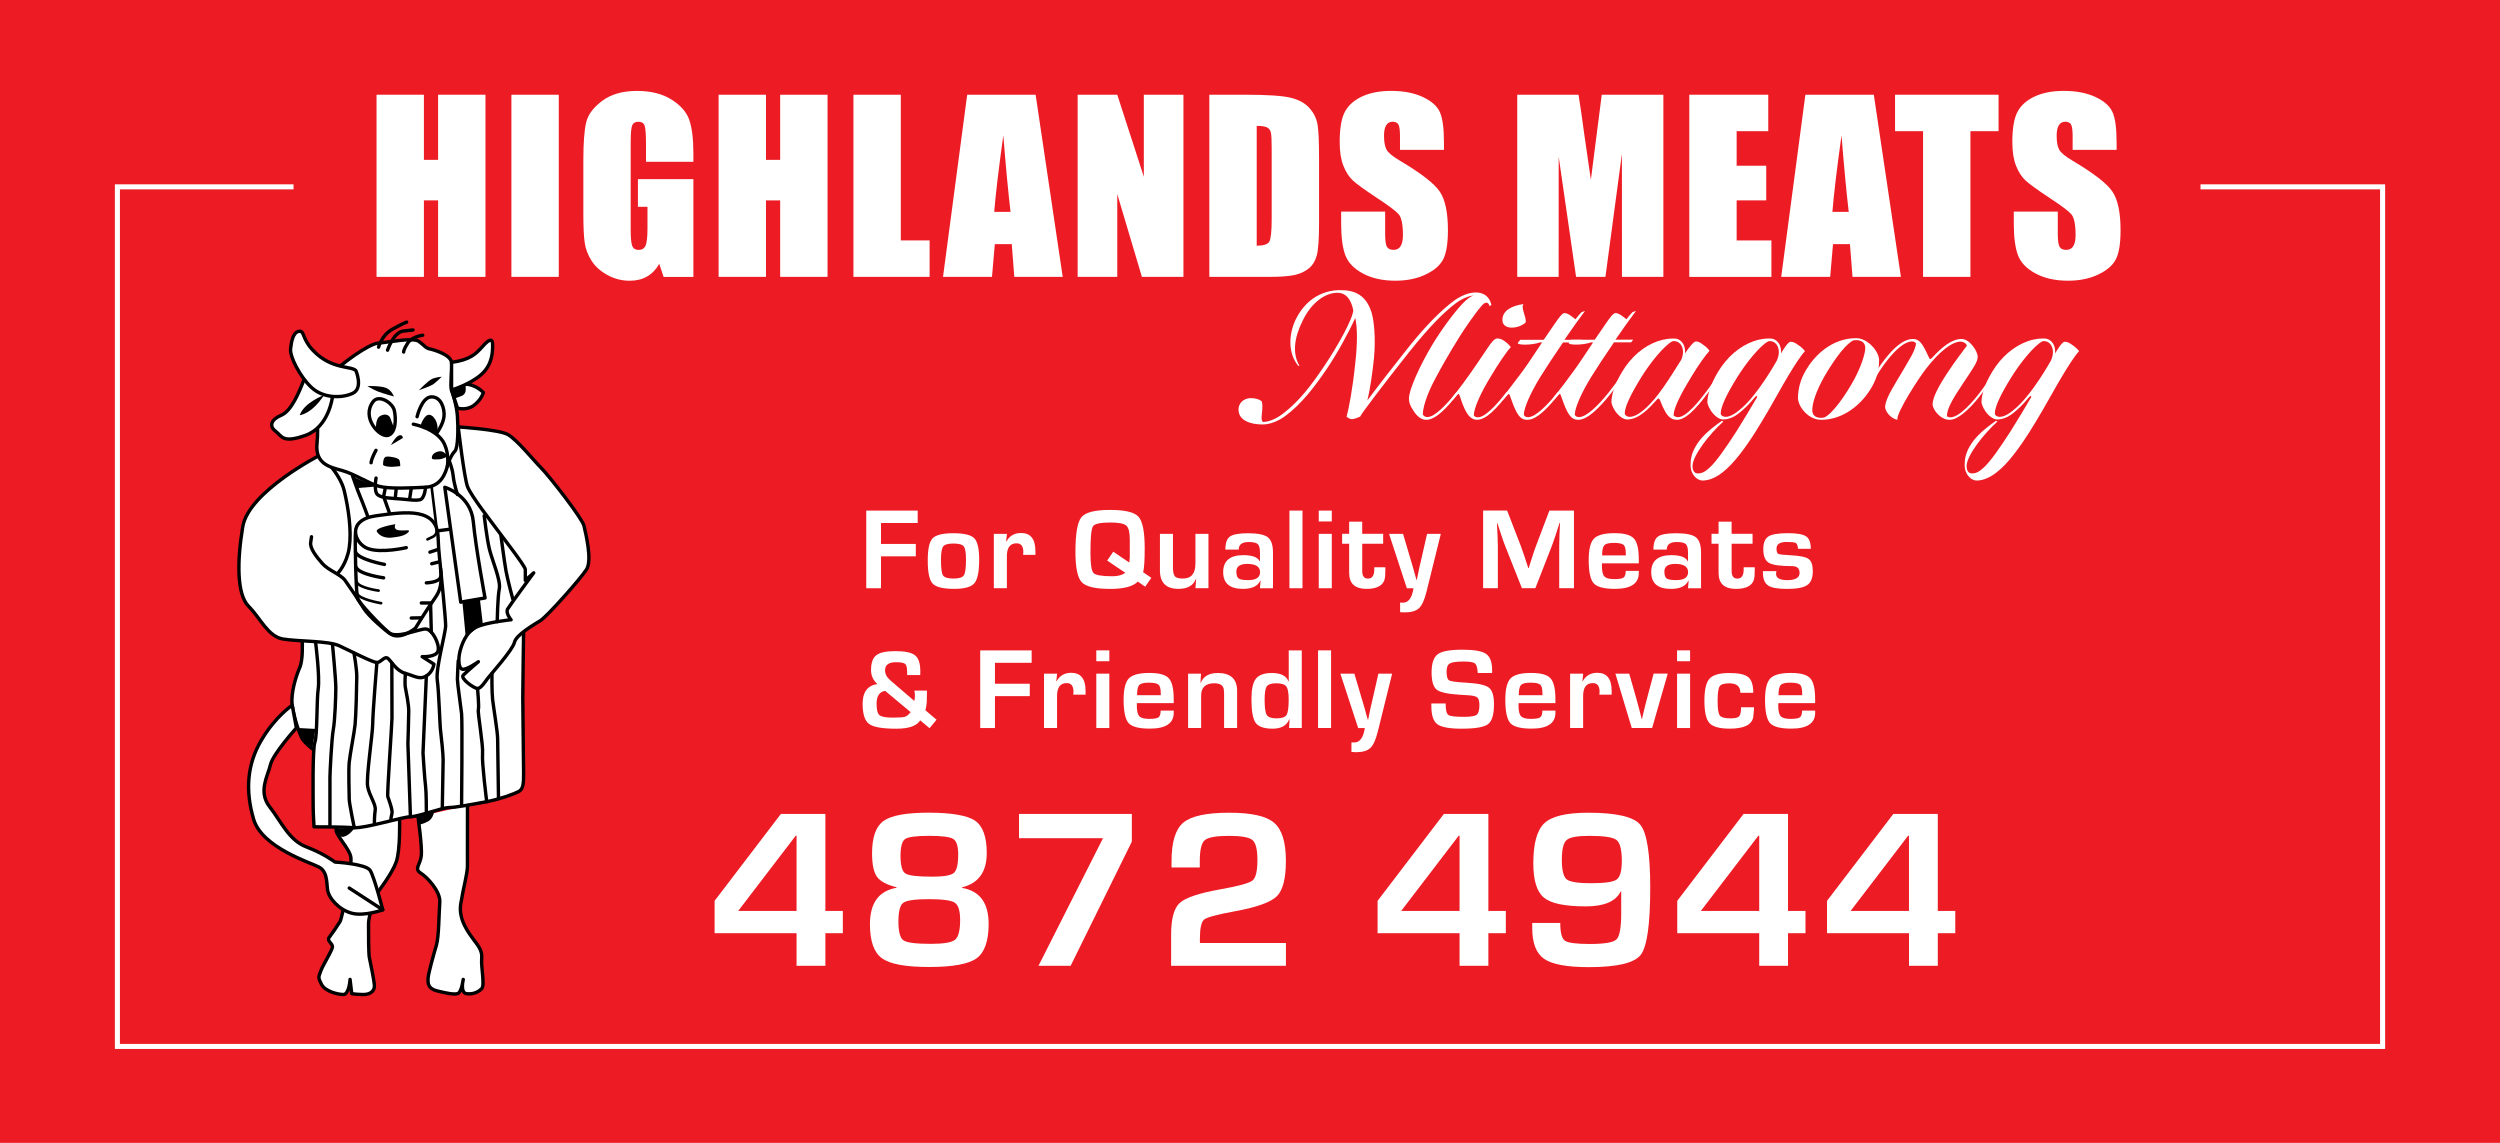 <?xml version="1.0" encoding="UTF-8"?>
<svg xmlns="http://www.w3.org/2000/svg" id="Layer_1" data-name="Layer 1" viewBox="0 0 992.13 453.54">
  <defs>
    <style>
      .cls-1 {
        stroke-width: 1.06px;
      }

      .cls-1, .cls-2, .cls-3 {
        stroke: #000;
        stroke-linecap: round;
        stroke-linejoin: round;
      }

      .cls-1, .cls-4, .cls-3 {
        fill: none;
      }

      .cls-2, .cls-3 {
        stroke-width: 1.35px;
      }

      .cls-2, .cls-5 {
        fill: #fff;
      }

      .cls-4 {
        stroke: #fff;
        stroke-miterlimit: 10;
        stroke-width: 2px;
      }

      .cls-6, .cls-5, .cls-7 {
        stroke-width: 0px;
      }

      .cls-7 {
        fill: #ed1c24;
      }
    </style>
  </defs>
  <rect class="cls-7" width="992.13" height="453.54"></rect>
  <g>
    <path class="cls-3" d="M201.81,259.26s1,15.97.67,18.96,1,10.31,1,14.31-.67,22.29-.67,22.29"></path>
    <path class="cls-5" d="M208.47,225.99l-26.62-56.56-54.9,9.32-13.22,45.96,7.66,20.25-.53-.07-.89,10.05s.33,6.99-1,9.98c-1.33,2.99-3.66,9.98-2.99,14.97.67,4.99,2.99,11.65,3.99,13.31,1,1.66,3.99,3.99,3.99,3.99l.57.49c-.46,6.67-.24,20.9-.24,22.8,0,2.33.33,7.65.33,7.65,0,0,11.65,0,15.97.33,4.33.33,19.3-4.33,22.29-4.33s12.64-3.66,15.3-3.66,9.65-1.33,14.97-2.33c5.32-1,10.65-2.99,12.64-3.99s2-3.66,2-7.32-.33-25.95-.33-29.94.33-25.95.33-25.95l.67-24.95Z"></path>
    <path class="cls-2" d="M123.62,213.01l-.33,2.33c-.33,2.33,2.33,5.66,4.66,8.32s7.32,4.33,8.98,6.65,5.32,7.65,7.32,10.98,8.9,9.11,10.31,9.98c3.38,2.09,11.65-1.66,14.31-1.66s5.66,5.99,4.99,8.65-6.32,2.33-6.32,2.33l4.66,2.99s-.33,2.99-2.99,4.66c-2.66,1.66-4.66,0-8.32-1s-5.66-4.99-6.99-5.99-2.66,1.66-4.33,1.66-10.65-4.66-14.97-6.65-16.3-1.66-22.29-2.66c-5.99-1-8.98-8.32-13.64-12.98s-4.66-17.63-2.33-31.61c2.33-13.97,30.83-28.5,30.83-28.5,0,0,7.76,7.2,9.43,14.19s2.99,15.97,2,22.62-4.66,10.31-4.66,10.31"></path>
    <path class="cls-2" d="M202.81,245.95s-2.5.25-5.49.75-6.49,1.25-8.48,2.25c-3.99,2-5.66,6.99-6.32,9.65s-.67,6.65,1,6.99,6.32-2.99,6.32-2.99c0,0-4.66,3.99-5.99,5.32s4.33,5.32,5.66,5.32,2.99-2.66,3.99-3.99,9.98-11.31,10.65-14.31,7.65-6.99,10.31-8.65,15.97-16.64,18.3-20.3c2.33-3.66-.33-14.31-1-17.3s-13.97-19.96-16.97-22.96c-2.99-2.99-9.65-11.31-13.31-13.31-3.66-2-19.63-2.99-19.63-2.99,0,0,2.33,19.96,3.66,23.62s9.98,14.64,11.65,16.97,11.31,14.64,11.31,15.97v4.33l3.33-2.99s-9.32,12.64-10.31,14.31c-1,1.66,1.33,4.33,1.33,4.33Z"></path>
    <path class="cls-3" d="M119.96,254.93s.33,6.99-1,9.98c-1.33,2.99-3.66,9.98-2.99,14.97.67,4.99,2.99,11.65,3.99,13.31s3.99,3.99,3.99,3.99"></path>
    <path class="cls-2" d="M165.88,324.14s1.66,11.65,1.33,15.3-2.99,5.32-.33,6.99,7.99,7.32,7.65,11.65-.33,13.64-1.33,16.97-3.33,11.65-3.33,13.31-.33,3.99,3.99,4.99c4.33,1,5.99,1.33,7.65,1s2.33-5.66,2.33-5.66c0,0-1.33,5.32,1.33,5.66s4.66-.67,5.99-2-.33-8.65,0-11.98-1.66-5.32-3.33-7.65c-1.66-2.33-5.99-7.65-4.99-13.97,1-6.32,2.66-11.98,2.66-14.97s.02-24.12.02-24.12"></path>
    <path class="cls-2" d="M158.57,325.39s.33,12.05-1.34,16.71c-1.66,4.66-7.32,11.98-7.32,11.98,0,0-3.66,8.32-3.66,12.64s0,11.65.33,13.31,2,9.32,2,11.31-1.66,3.33-4.33,3.33-4.66-.33-4.66-.33l-.67-5.66s-.33,5.99-2.66,5.99-7.32-1.33-8.65-3.99-1.33-2.66-.33-5.32,4.66-8.32,4.66-9.65-2.33-2.33-1.33-3.66,3.33-4.66,4.33-6.32,4.66-21.63,4.33-25.29-6.81-9.66-5.81-11.65"></path>
    <path class="cls-3" d="M125.29,255.27s1.66,13.31,1,17.97-.33,18.63-1.33,21.29c-1,2.66-.67,23.62-.67,25.95s.33,7.65.33,7.65c0,0,11.65,0,15.97.33s19.3-4.33,22.29-4.33,12.64-3.66,15.3-3.66,9.65-1.33,14.97-2.33,10.65-2.99,12.64-3.99,2-3.66,2-7.32-.33-25.95-.33-29.94.33-25.95.33-25.95"></path>
    <path class="cls-3" d="M131.94,255.6s1.33,13.97,1.33,17.3-.33,12.98-1,16.64-1.33,17.3-1.33,18.96v18.96"></path>
    <path class="cls-3" d="M140.48,259.17s1.11,6.08,1.11,9.41-.33,15.64-.67,18.96-2,11.65-2.33,14.97,0,12.98,0,14.64,2,11.31,2,11.31"></path>
    <path class="cls-3" d="M149.57,262.92s-1.66,20.3-1.66,24.29-2.66,21.29-2,24.95c.67,3.66,3.33,6.99,2.99,9.32s-.33,5.32-.33,5.32"></path>
    <path class="cls-3" d="M155.5,263.17s.06,19.38.06,21.71-2,30.28-1.66,31.28,1.98,5.32,1.66,6.65c-.62,2.57-.4,2.57-.4,2.57"></path>
    <path class="cls-3" d="M162.88,324.14l-1-28.95s.33-10.31.33-12.98-1-7.65-1.33-9.32,0-5.66,0-5.66"></path>
    <path class="cls-3" d="M169.2,268.24l-1.33,30.61s.67,10.65,1,12.98.33,10.31.33,10.31"></path>
    <path class="cls-3" d="M174.86,225.65s2,19.63,2,22.62-3.99,16.97-3.33,21.63c.67,4.66,1,17.97,1.33,20.3s1,9.32,1,11.31-.33,18.96-.33,18.96"></path>
    <path class="cls-3" d="M193.16,318.15s-2-15.64-1.66-18.96-2-16.3-1.66-17.63-.33-8.32-.33-8.32"></path>
    <path class="cls-3" d="M195.23,267.4s-.07,7.16.26,10.16,2,12.98,2,15.64.33,23.29.33,23.29"></path>
    <path class="cls-3" d="M183.18,319.48s.33-33.27,0-36.27-1.66-11.98-1.66-13.64.33-7.32.33-7.32"></path>
    <path class="cls-3" d="M192.16,204.69s1,8.65,2,12.98,4.66,12.64,3.99,15.97c-.67,3.33-.83,13.06-.83,13.06"></path>
    <path class="cls-3" d="M198.82,212.68s1.33,10.31,2,13.97,2.66,10.98,2.66,10.98"></path>
    <path class="cls-3" d="M139.89,188.8s2.03,5.91,3.03,8.24,3.16,8.25,3.16,8.25"></path>
    <line class="cls-3" x1="173.53" y1="210.68" x2="178.52" y2="210.02"></line>
    <path class="cls-3" d="M161.22,217.34s-9.98,2.33-15.3.33c-5.32-2-8.65-11.31,3.33-12.98s24.29-3.33,24.62,8.65c.33,11.98,2.99,17.97-1,23.62-3.99,5.66-7.99,12.31-7.99,12.31,0,0-6.32,5.32-10.31,2-3.99-3.33-11.98-11.98-12.64-13.64s-1.17-23.68-.84-26.67"></path>
    <path class="cls-3" d="M152.57,223.99s-10.49-1.96-11.49-4.95"></path>
    <path class="cls-3" d="M152.24,229.31s-9.98-1.33-10.98-4.33"></path>
    <path class="cls-1" d="M150.24,234.39s-7.86-1.05-8.65-3.41"></path>
    <path class="cls-1" d="M151.24,239.38s-8.72-1.46-9.5-3.82"></path>
    <path class="cls-6" d="M156.89,208.02s-8.32,1.33-7.32,2.99,3.33,2.66,5.99,2.33,5.32-.67,6.65-2.33-6.99,1.33-5.32-2.99Z"></path>
    <path class="cls-3" d="M169.2,231.31s5.35-.14,5.68-2.47"></path>
    <polyline class="cls-3" points="167.21 239.3 170.87 239.3 171.16 250.82"></polyline>
    <line class="cls-3" x1="163.22" y1="245.26" x2="167.22" y2="245.18"></line>
    <line class="cls-3" x1="171.34" y1="223.72" x2="174.01" y2="223.05"></line>
    <line class="cls-3" x1="170.62" y1="219.12" x2="173.61" y2="218.12"></line>
    <path class="cls-2" d="M135.6,144.8s10.31-8.32,14.64-8.65,13.64-2.33,15.97-.67,2.66,2.66,4.33,2.99,8.32,2.33,8.65,5.32-.67,8.98,0,10.98,2,5.99,2.33,10.31.33,12.64-1,13.97-2.33,3.66-2.99,5.99-2.33,7.99-8.65,8.32-14.31.67-18.3-.33-9.69-4.86-14.76-6.29c-4.75-1.34-10.91-2.48-10-10.93.39-3.65.14-7.4.14-7.4,0,0,3.99-19.96,9.65-23.62Z"></path>
    <path class="cls-2" d="M131.94,157.45s-1.33,11.98-10.65,15.3c-9.32,3.33-9.32.33-11.98-1.66s-1.66-4.66,2.33-6.32c3.99-1.66,6.99-8.98,8.98-13.97s11.31,6.65,11.31,6.65Z"></path>
    <path class="cls-2" d="M141.26,147.13s2.99,6.99-1.33,8.98-11.65,2-16.3-2.33c-4.66-4.33-8.65-12.31-8.32-15.3s1-6.65,3.33-6.99,1,2.78,5.66,7.65c7.32,7.65,15.3,5.99,16.97,7.99Z"></path>
    <path class="cls-6" d="M128.61,156.78s-7.99,2.99-9.65,7.99c0,0,4.66-.33,9.65-7.99Z"></path>
    <polygon class="cls-6" points="190.42 237.56 183.49 238.75 184.82 252.72 191.59 247.49 190.42 237.56"></polygon>
    <path class="cls-3" d="M176.52,193.38s10.31,2.99,11.31,13.64c1,10.65,4.66,30.28,4.66,30.28l-9.65,1.66-6.32-45.58Z"></path>
    <path class="cls-3" d="M149.24,189.72s-1,5.32.67,6.65,5.32,1.33,9.32,1.66,5.32.67,7.32.33,2.33-4.99,2.33-4.99"></path>
    <line class="cls-3" x1="163.22" y1="193.71" x2="162.55" y2="198.04"></line>
    <line class="cls-3" x1="157.23" y1="194.05" x2="156.89" y2="197.37"></line>
    <path class="cls-2" d="M117.63,288.87s-9.32,10.31-10.31,14.64-4.99,10.65-.33,16.64,7.65,13.31,14.64,15.97,11.31,5.99,11.31,5.99c0,0,12.31.67,13.97,3.33,1.66,2.66,4.99,15.64,4.99,15.64,0,0-7.32,2.66-12.31,1.33-4.99-1.33-9.32-5.99-9.65-9.65s-.33-6.99-3.33-8.65c-2.99-1.66-22.62-7.65-25.95-18.96s-2.66-21.63,2.99-31.28c5.66-9.65,12.31-13.97,12.31-13.97l1.66,8.98Z"></path>
    <line class="cls-3" x1="138.59" y1="352.42" x2="151.9" y2="361.07"></line>
    <path class="cls-2" d="M184.51,152.46l-5.32,2.33,2.36,7.17s3.63,1.14,6.62-1.18,3.66-4.99,3.66-4.99c0,0-2.99-3.33-7.32-3.33"></path>
    <path class="cls-6" d="M184.51,152.46s1.33,3.66-1.33,4.66l-2.66,1-1.33-3.33,5.32-2.33Z"></path>
    <path class="cls-3" d="M150.24,137.77s1.19-4.75,5.49-7.12,5.64-2.82,5.64-2.82"></path>
    <path class="cls-3" d="M153.8,138.96s2.37-7.12,6.23-7.57l3.86-.45"></path>
    <path class="cls-3" d="M167.75,133.02s-4.3.59-5.94,3.12-1.63,3.56-1.63,3.56"></path>
    <path class="cls-6" d="M166.26,154.84s3.56-3.71,5.19-4.45,3.86-.89,3.86-.89c0,0-2.37,2.37-3.56,3.12s-5.49,2.23-5.49,2.23Z"></path>
    <path class="cls-6" d="M145.79,153.2s5.19-.15,7.42.74,3.12,3.41,3.12,3.41c0,0-4.3-1.19-6.23-1.93s-4.3-2.23-4.3-2.23Z"></path>
    <path class="cls-6" d="M152.02,184.51s-.15-2.97,1.19-3.26,4.75.45,5.19,1.19.45,2.52.45,2.52c0,0-5.34.89-6.83-.45Z"></path>
    <path class="cls-6" d="M171.46,181.1s.15-1.34,2.52-1.93,3.56,1.93,3.56,1.93c0,0-1.78,1.19-3.56,1.19s-2.97.3-2.52-1.19Z"></path>
    <path class="cls-6" d="M155.13,176.65s1.78-3.41,3.26-3.86,1.48,1.04,1.48,1.04l-4.75,2.82Z"></path>
    <path class="cls-3" d="M148.16,159.29c2.19-2.77,7.57.45,8.31,3.56s.74,9.05-2.52,9.94-10.83-7.12-5.79-13.5Z"></path>
    <path class="cls-3" d="M165.52,165.37s1.78-7.72,5.64-7.86c3.86-.15,5.34,4.6,5.05,7.72-.3,3.12-2.9,6.69-2.9,6.69"></path>
    <path class="cls-6" d="M149.2,169.82s-.16-3.54,1.48-4.6c2.08-1.34,3.86-.59,4.3.89s1.48,3.26,1.19,4.15-2.23,2.52-2.23,2.52c0,0-3.41-.89-3.86-1.48s-.89-1.48-.89-1.48Z"></path>
    <path class="cls-3" d="M164.04,168.34s9.5,1.78,12.32,7.86c2.04,4.4,1.17,8.86,1.17,8.86"></path>
    <path class="cls-6" d="M166.86,168.93s1.48-4.75,3.71-4.3,4.15,4.9,2.37,7.86l-6.08-3.56Z"></path>
    <path class="cls-3" d="M149.2,178.73s-1.78,3.12-1.93,4.9"></path>
    <polyline class="cls-3" points="154.54 203.51 152.24 197.04 152.9 193.71"></polyline>
    <polygon class="cls-6" points="141.48 193.71 149.16 193.08 140.07 189.21 141.48 193.71"></polygon>
    <path class="cls-6" d="M117.63,288.87l7.53.4-1.21,7.92s-2.66-.96-3.99-3.99-2.33-4.33-2.33-4.33Z"></path>
    <path class="cls-6" d="M166.41,327.26s1.73-.27,3.64-1.39,2.3-3.96,2.3-3.96l-6.47,2.22.53,3.12Z"></path>
    <path class="cls-6" d="M140.57,328.79s-1.78,2.67-4.15,3.26c-2.37.59-2.97-3.26-2.97-3.26h7.12Z"></path>
    <path class="cls-3" d="M181.54,196.25s-1.37-4.1-1.71-7.52-2.29-7.63-2.29-7.63"></path>
    <path class="cls-1" d="M171.28,193.18l1.37,11.28.67,5.69c.15,1.06-.33,2.12-1.23,2.71l-2.44,1.19"></path>
    <path class="cls-2" d="M179.19,154.79s7.65-2.33,11.98-6.32,4.33-8.98,4.33-11.65-1.33-2.33-3.99.67c-2.66,2.99-4.99,5.32-12.31,6.32v10.98Z"></path>
  </g>
  <g>
    <path class="cls-5" d="M327.55,323.02v38.49h6.93v8.83h-6.93v12.93h-11.43v-12.93h-32.53v-12.85l26.31-34.48h17.66ZM316.12,361.51v-29.84h-.35l-22.82,29.84h23.18Z"></path>
    <path class="cls-5" d="M381.83,352.15v.22c7,1.21,10.51,5.96,10.51,14.26,0,6.8-1.59,11.35-4.77,13.66s-9.46,3.46-18.85,3.46-15.5-1.15-18.69-3.44c-3.19-2.29-4.79-6.8-4.79-13.51,0-8.45,3.52-13.27,10.55-14.48v-.22c-3.86-.94-6.44-2.32-7.75-4.13-1.31-1.81-1.96-4.92-1.96-9.34,0-6.39,1.52-10.67,4.57-12.85,3.05-2.18,9.01-3.27,17.9-3.27s15.35,1.07,18.43,3.2c3.07,2.13,4.61,6.41,4.61,12.82,0,7.45-3.25,11.98-9.76,13.6ZM368.58,356.83c-5.42,0-8.78.48-10.09,1.43-1.31.96-1.96,3.44-1.96,7.44s.67,6.56,2.01,7.48c1.34.93,4.97,1.39,10.88,1.39,5.06,0,8.26-.54,9.6-1.63,1.34-1.09,2.01-3.71,2.01-7.86,0-3.62-.71-5.9-2.12-6.84s-4.86-1.41-10.33-1.41ZM368.58,331.71c-5.06,0-8.2.43-9.4,1.28-1.21.85-1.81,3.08-1.81,6.67,0,3.8.65,6.12,1.94,6.97,1.29.85,4.83,1.28,10.59,1.28,4.59,0,7.47-.49,8.63-1.48,1.16-.99,1.74-3.44,1.74-7.35,0-3.27-.66-5.31-1.96-6.14-1.31-.82-4.55-1.24-9.73-1.24Z"></path>
    <path class="cls-5" d="M449.17,323.02v10.99l-24.28,49.26h-12.76l25.6-50.63h-33.33v-9.62h44.76Z"></path>
    <path class="cls-5" d="M510.32,374.22v9.05h-45.56v-12.27c0-6.36,1.14-10.58,3.42-12.67,2.28-2.09,7.7-3.9,16.27-5.43,7.09-1.26,11.29-2.42,12.6-3.46s1.96-3.75,1.96-8.1-.66-6.83-1.96-7.95c-1.31-1.12-4.42-1.68-9.34-1.68s-8.25.57-9.58,1.7c-1.32,1.13-1.99,3.89-1.99,8.28v2.56h-11.21v-2.52c0-7.56,1.56-12.65,4.68-15.27,3.12-2.62,9.17-3.93,18.14-3.93s14.72,1.32,17.86,3.97c3.13,2.65,4.7,7.68,4.7,15.1,0,7-1.19,11.69-3.58,14.06-2.38,2.37-7.87,4.35-16.47,5.94-7.09,1.3-11.21,2.39-12.36,3.29-1.15.9-1.72,3.46-1.72,7.7v1.63h34.12Z"></path>
    <path class="cls-5" d="M590.66,323.02v38.49h6.93v8.83h-6.93v12.93h-11.43v-12.93h-32.53v-12.85l26.31-34.48h17.66ZM579.23,361.51v-29.84h-.35l-22.82,29.84h23.18Z"></path>
    <path class="cls-5" d="M608.07,366.28h11.12c0,3.83.62,6.17,1.85,7.04,1.24.87,4.53,1.3,9.89,1.3,5.8,0,9.32-.6,10.57-1.81s1.88-4.62,1.88-10.24v-8.79h-.22c-1.91,3.94-6.53,5.92-13.86,5.92-8.24,0-13.77-1.15-16.58-3.46-2.81-2.31-4.22-6.85-4.22-13.62,0-7.92,1.48-13.24,4.44-15.98,2.96-2.74,8.73-4.11,17.33-4.11,11.15,0,18.05,1.59,20.68,4.77,2.63,3.18,3.95,11.51,3.95,24.99,0,14.51-1.26,23.39-3.77,26.64-2.52,3.25-9.38,4.88-20.59,4.88-8.65,0-14.56-1.09-17.72-3.27-3.16-2.18-4.75-6.24-4.75-12.18v-2.07ZM630.72,331.71c-4.74,0-7.74.55-9,1.66-1.27,1.1-1.9,3.71-1.9,7.83s.64,6.74,1.92,7.77,4.5,1.54,9.65,1.54c5.44,0,8.84-.49,10.2-1.48s2.03-3.44,2.03-7.35c0-4.47-.71-7.25-2.12-8.34-1.41-1.09-5-1.63-10.77-1.63Z"></path>
    <path class="cls-5" d="M709.58,323.02v38.49h6.93v8.83h-6.93v12.93h-11.43v-12.93h-32.53v-12.85l26.31-34.48h17.66ZM698.15,361.51v-29.84h-.35l-22.82,29.84h23.18Z"></path>
    <path class="cls-5" d="M769.02,323.02v38.49h6.93v8.83h-6.93v12.93h-11.43v-12.93h-32.53v-12.85l26.31-34.48h17.66ZM757.58,361.51v-29.84h-.35l-22.82,29.84h23.18Z"></path>
  </g>
  <g>
    <path class="cls-5" d="M349.63,207.55v8.31h13.81v4.92h-13.81v12.66h-5.85v-30.81h20.41v4.92h-14.56Z"></path>
    <path class="cls-5" d="M378.46,211.62c4.17,0,6.9.67,8.19,2,1.29,1.33,1.94,4.14,1.94,8.43,0,4.79-.63,7.92-1.9,9.41-1.26,1.49-3.93,2.23-7.99,2.23-4.41,0-7.26-.69-8.57-2.08s-1.95-4.43-1.95-9.14.64-7.47,1.92-8.83c1.28-1.35,4.06-2.03,8.35-2.03ZM378.42,215.7c-2.15,0-3.52.39-4.11,1.16-.59.78-.88,2.58-.88,5.43,0,3.25.28,5.28.83,6.09.56.81,1.95,1.22,4.18,1.22s3.51-.43,4.07-1.29c.56-.86.85-2.92.85-6.18,0-2.75-.29-4.51-.88-5.28-.59-.77-1.94-1.15-4.06-1.15Z"></path>
    <path class="cls-5" d="M394.43,211.86h5.17l-.32,3.03.11.02c1.23-2.26,3.17-3.39,5.82-3.39,3.79,0,5.69,2.39,5.69,7.18v1.51h-4.88c.06-.59.09-.97.09-1.15,0-2.3-.9-3.45-2.69-3.45-2.56,0-3.84,1.71-3.84,5.12v12.71h-5.17v-21.58Z"></path>
    <path class="cls-5" d="M456.9,229.31l-2.42,3.52-2.93-2.03c-1.91,1.94-5.55,2.91-10.92,2.91-5.88,0-9.66-.88-11.33-2.65-1.67-1.77-2.51-5.78-2.51-12.02,0-7.27.79-11.86,2.38-13.79,1.59-1.93,5.38-2.89,11.36-2.89s9.66.91,11.3,2.72c1.63,1.81,2.45,5.99,2.45,12.54,0,4.65-.2,7.81-.61,9.48l3.23,2.21ZM439.37,222.47l2.44-3.52,6.37,4.31c.12-1.11.18-1.86.18-2.24v-6.93c0-2.88-.47-4.71-1.4-5.52-.93-.8-3.05-1.21-6.34-1.21-3.93,0-6.22.5-6.88,1.51-.66,1.01-.99,4.5-.99,10.47,0,4.51.4,7.2,1.21,8.06.8.86,3.32,1.29,7.55,1.29,2.15,0,3.84-.46,5.06-1.38l-7.18-4.85Z"></path>
    <path class="cls-5" d="M479.58,211.86v21.58h-5.17l.29-3.7-.09-.02c-1.01,2.65-3.33,3.97-6.95,3.97-4.89,0-7.34-2.45-7.34-7.34v-14.49h5.17v13.25c0,1.84.26,3.04.77,3.62s1.57.87,3.18.87c3.31,0,4.97-1.99,4.97-5.96v-11.78h5.17Z"></path>
    <path class="cls-5" d="M491.57,218.12h-5.28c0-2.59.6-4.32,1.81-5.19,1.2-.87,3.59-1.31,7.16-1.31,3.88,0,6.51.53,7.88,1.6s2.05,3.11,2.05,6.12v14.11h-5.17l.25-2.96-.14-.02c-.99,2.15-3.29,3.23-6.88,3.23-5.22,0-7.83-2.22-7.83-6.66s2.67-6.73,8.01-6.73c3.57,0,5.73.82,6.5,2.46h.09v-3.5c0-1.69-.29-2.8-.88-3.35-.59-.55-1.79-.82-3.61-.82-2.63,0-3.95,1.01-3.95,3.02ZM495.03,223.78c-2.92,0-4.38,1.01-4.38,3.03,0,1.4.3,2.32.9,2.75.6.44,1.87.66,3.79.66,3.14,0,4.72-1.06,4.72-3.18s-1.68-3.25-5.03-3.25Z"></path>
    <path class="cls-5" d="M516.89,202.63v30.81h-5.17v-30.81h5.17Z"></path>
    <path class="cls-5" d="M528.52,202.63v4.31h-5.17v-4.31h5.17ZM528.52,211.86v21.58h-5.17v-21.58h5.17Z"></path>
    <path class="cls-5" d="M548.91,211.86v3.93h-8.31v10.83c0,2,.76,3,2.28,3,1.67,0,2.5-1.21,2.5-3.63v-.86h4.4v1.08c0,.99-.03,1.84-.09,2.55-.29,3.3-2.74,4.94-7.36,4.94s-6.91-2.11-6.91-6.34v-11.58h-2.8v-3.93h2.8v-4.83h5.17v4.83h8.31Z"></path>
    <path class="cls-5" d="M571.79,211.86l-5.67,22.93c-.8,3.25-1.79,5.44-2.97,6.56s-3.07,1.68-5.68,1.68c-.59,0-1.2-.03-1.83-.09v-3.81c.45.03.83.04,1.13.04,2.2,0,3.59-1.91,4.18-5.73h-2.64l-7.06-21.58h5.55l2.71,9.14,1.35,4.58c.08.3.29,1.07.63,2.3l.66,2.28h.11l.47-2.28c.24-1.17.4-1.94.47-2.3l1.06-4.58,2.08-9.14h5.44Z"></path>
    <path class="cls-5" d="M624.63,202.63v30.81h-5.85v-16.79c0-1.34.04-2.86.11-4.56l.11-2.3.11-2.28h-.18l-.7,2.14-.68,2.14c-.63,1.93-1.12,3.35-1.47,4.27l-6.77,17.38h-5.33l-6.84-17.25c-.38-.95-.87-2.37-1.49-4.27l-.7-2.14-.7-2.12h-.18l.11,2.23.11,2.26c.09,1.75.14,3.24.14,4.49v16.79h-5.85v-30.81h9.53l5.51,14.27c.38.99.87,2.42,1.49,4.27l.68,2.14.7,2.12h.2l.65-2.12.68-2.12c.56-1.79,1.04-3.21,1.44-4.24l5.42-14.31h9.73Z"></path>
    <path class="cls-5" d="M645.18,226.54h5.19v.83c0,4.21-3.16,6.32-9.48,6.32-4.29,0-7.09-.73-8.42-2.19-1.32-1.46-1.99-4.55-1.99-9.28,0-4.2.69-7.02,2.08-8.46s4.09-2.17,8.1-2.17,6.43.7,7.74,2.11c1.31,1.41,1.96,4.17,1.96,8.29v1.58h-14.6c-.03.48-.04.8-.04.95,0,2.12.33,3.54.98,4.24.65.71,1.96,1.06,3.92,1.06s3.13-.21,3.7-.62c.57-.41.86-1.3.86-2.67ZM645.22,220.42l-.02-.86c0-1.72-.3-2.83-.89-3.34-.59-.51-1.88-.77-3.87-.77s-3.18.31-3.76.93c-.58.62-.87,1.96-.87,4.04h9.41Z"></path>
    <path class="cls-5" d="M661.44,218.12h-5.28c0-2.59.6-4.32,1.81-5.19,1.2-.87,3.59-1.31,7.16-1.31,3.88,0,6.51.53,7.88,1.6s2.05,3.11,2.05,6.12v14.11h-5.17l.25-2.96-.14-.02c-.99,2.15-3.29,3.23-6.88,3.23-5.22,0-7.83-2.22-7.83-6.66s2.67-6.73,8.01-6.73c3.57,0,5.73.82,6.5,2.46h.09v-3.5c0-1.69-.29-2.8-.88-3.35-.59-.55-1.79-.82-3.61-.82-2.63,0-3.95,1.01-3.95,3.02ZM664.89,223.78c-2.92,0-4.38,1.01-4.38,3.03,0,1.4.3,2.32.9,2.75.6.44,1.87.66,3.79.66,3.14,0,4.72-1.06,4.72-3.18s-1.68-3.25-5.03-3.25Z"></path>
    <path class="cls-5" d="M695.51,211.86v3.93h-8.31v10.83c0,2,.76,3,2.28,3,1.67,0,2.5-1.21,2.5-3.63v-.86h4.4v1.08c0,.99-.03,1.84-.09,2.55-.29,3.3-2.74,4.94-7.36,4.94s-6.91-2.11-6.91-6.34v-11.58h-2.8v-3.93h2.8v-4.83h5.17v4.83h8.31Z"></path>
    <path class="cls-5" d="M718.63,217.8h-5.06c-.03-.18-.05-.32-.07-.41-.11-1.04-.4-1.68-.89-1.94-.49-.25-1.67-.38-3.56-.38-2.69,0-4.04.87-4.04,2.62,0,1.19.24,1.9.71,2.12.47.23,2.08.41,4.82.54,3.69.18,6.09.67,7.2,1.47,1.11.8,1.67,2.43,1.67,4.9,0,2.63-.74,4.46-2.22,5.47-1.48,1.02-4.14,1.52-7.98,1.52s-6.21-.46-7.56-1.38c-1.35-.92-2.03-2.63-2.03-5.15v-.54h5.37c-.08.3-.12.54-.14.72-.21,1.91,1.26,2.87,4.42,2.87s4.9-.95,4.9-2.84-1.02-2.73-3.07-2.73c-4.62,0-7.66-.44-9.13-1.31-1.47-.87-2.2-2.69-2.2-5.44,0-2.47.67-4.14,2.01-5.01,1.34-.87,3.91-1.31,7.72-1.31,3.6,0,6.01.42,7.26,1.26,1.24.84,1.86,2.49,1.86,4.94Z"></path>
    <path class="cls-5" d="M362.85,274.06h5.01v.99l-.05,2.69c0,1.29-.19,2.67-.56,4.13l4.42,3.75-2.78,3.36-3.7-3.11c-1.37,2.21-4.53,3.32-9.48,3.32-5.51,0-9.12-.63-10.82-1.9-1.71-1.26-2.56-3.94-2.56-8.04,0-4.62,1.96-7.21,5.87-7.79-1.69-1.47-2.53-3.33-2.53-5.55,0-2.84.7-4.81,2.09-5.89,1.39-1.08,3.91-1.62,7.55-1.62,3.82,0,6.43.55,7.82,1.66,1.39,1.11,2.09,3.19,2.09,6.24l-.02,1.6h-5.19v-.9c0-1.85-.25-3.01-.76-3.49-.5-.47-1.73-.71-3.69-.71-2.89,0-4.33,1.08-4.33,3.23,0,1.46.75,2.83,2.26,4.11l9.37,8.04c.15-.78.23-1.51.23-2.19,0-.56-.08-1.2-.23-1.92ZM351.29,274.18c-2.27.33-3.41,2.03-3.41,5.1,0,2.38.38,3.89,1.15,4.54.77.65,2.56.97,5.37.97,2.42,0,3.99-.11,4.71-.33.71-.22,1.48-.83,2.29-1.84l-10.11-8.44Z"></path>
    <path class="cls-5" d="M394.85,263.03v8.31h13.81v4.92h-13.81v12.66h-5.85v-30.81h20.41v4.92h-14.56Z"></path>
    <path class="cls-5" d="M414.34,267.34h5.17l-.32,3.03.11.02c1.23-2.26,3.17-3.39,5.82-3.39,3.79,0,5.69,2.39,5.69,7.18v1.51h-4.88c.06-.59.09-.97.09-1.15,0-2.3-.9-3.45-2.69-3.45-2.56,0-3.84,1.71-3.84,5.12v12.71h-5.17v-21.58Z"></path>
    <path class="cls-5" d="M440.24,258.1v4.31h-5.17v-4.31h5.17ZM440.24,267.34v21.58h-5.17v-21.58h5.17Z"></path>
    <path class="cls-5" d="M460.61,282.01h5.19v.83c0,4.21-3.16,6.32-9.48,6.32-4.29,0-7.1-.73-8.42-2.19-1.32-1.46-1.99-4.55-1.99-9.28,0-4.2.69-7.02,2.08-8.46,1.38-1.44,4.09-2.17,8.1-2.17s6.43.7,7.74,2.11c1.31,1.41,1.96,4.17,1.96,8.29v1.58h-14.6c-.03.48-.04.8-.04.95,0,2.12.33,3.54.98,4.24.65.71,1.96,1.06,3.92,1.06s3.13-.21,3.7-.62c.57-.41.86-1.3.86-2.67ZM460.66,275.89l-.02-.86c0-1.72-.3-2.83-.89-3.34-.59-.51-1.88-.77-3.87-.77s-3.18.31-3.76.93c-.58.62-.87,1.96-.87,4.04h9.41Z"></path>
    <path class="cls-5" d="M471.5,267.34h5.12l-.2,3.63.11.02c1.01-2.6,3.27-3.91,6.77-3.91,5.1,0,7.65,2.38,7.65,7.13v14.69h-5.17v-13.81l-.11-1.51c-.24-1.61-1.5-2.42-3.79-2.42-3.48,0-5.21,1.65-5.21,4.94v12.8h-5.17v-21.58Z"></path>
    <path class="cls-5" d="M516.61,258.1v30.81h-5.03l.18-3.48-.09-.02c-1.01,2.51-3.21,3.77-6.59,3.77s-5.68-.78-6.78-2.34c-1.11-1.56-1.66-4.72-1.66-9.49,0-3.85.59-6.53,1.78-8.02s3.3-2.25,6.34-2.25c3.52,0,5.72,1.11,6.59,3.34l.09-.02v-12.3h5.17ZM506.48,271.17c-1.93,0-3.18.41-3.75,1.23-.57.82-.86,2.58-.86,5.29,0,3.13.29,5.15.86,6.05.57.9,1.85,1.35,3.84,1.35s3.4-.44,3.98-1.33c.58-.89.87-2.93.87-6.14,0-2.65-.32-4.39-.96-5.21s-1.97-1.24-3.98-1.24Z"></path>
    <path class="cls-5" d="M528.24,258.1v30.81h-5.17v-30.81h5.17Z"></path>
    <path class="cls-5" d="M552.47,267.34l-5.67,22.93c-.8,3.25-1.79,5.44-2.97,6.56s-3.07,1.68-5.68,1.68c-.59,0-1.2-.03-1.83-.09v-3.81c.45.03.83.04,1.13.04,2.2,0,3.59-1.91,4.18-5.73h-2.64l-7.06-21.58h5.55l2.71,9.14,1.35,4.58c.08.3.29,1.07.63,2.3l.66,2.28h.11l.47-2.28c.24-1.17.4-1.94.47-2.3l1.06-4.58,2.08-9.14h5.44Z"></path>
    <path class="cls-5" d="M592.15,267.09h-5.71c-.03-.29-.04-.5-.04-.63-.14-1.73-.52-2.82-1.15-3.26-.63-.44-2.12-.67-4.47-.67-2.77,0-4.58.26-5.43.77-.85.51-1.28,1.59-1.28,3.23,0,1.94.35,3.11,1.04,3.5s2.98.69,6.86.9c4.59.26,7.56.91,8.9,1.96,1.35,1.05,2.02,3.24,2.02,6.57,0,4.09-.79,6.74-2.37,7.93s-5.06,1.79-10.45,1.79c-4.85,0-8.06-.59-9.65-1.76-1.59-1.17-2.38-3.55-2.38-7.13l-.02-1.13h5.69l.02.65c0,2.15.38,3.47,1.13,3.95.75.48,2.81.72,6.16.72,2.62,0,4.29-.28,5.01-.84.72-.56,1.08-1.84,1.08-3.86,0-1.49-.28-2.48-.82-2.97-.55-.49-1.73-.79-3.56-.89l-3.23-.2c-4.88-.29-7.99-.96-9.34-2.03-1.35-1.07-2.03-3.36-2.03-6.88s.82-5.99,2.45-7.19c1.63-1.2,4.89-1.79,9.78-1.79,4.63,0,7.76.55,9.37,1.65,1.61,1.1,2.42,3.24,2.42,6.43v1.17Z"></path>
    <path class="cls-5" d="M612.09,282.01h5.19v.83c0,4.21-3.16,6.32-9.48,6.32-4.29,0-7.09-.73-8.42-2.19-1.32-1.46-1.99-4.55-1.99-9.28,0-4.2.69-7.02,2.08-8.46s4.09-2.17,8.1-2.17,6.43.7,7.74,2.11c1.31,1.41,1.96,4.17,1.96,8.29v1.58h-14.6c-.03.48-.04.8-.04.95,0,2.12.33,3.54.98,4.24.65.71,1.96,1.06,3.92,1.06s3.13-.21,3.7-.62c.57-.41.86-1.3.86-2.67ZM612.14,275.89l-.02-.86c0-1.72-.3-2.83-.89-3.34-.59-.51-1.88-.77-3.87-.77s-3.18.31-3.76.93c-.58.62-.87,1.96-.87,4.04h9.41Z"></path>
    <path class="cls-5" d="M623.12,267.34h5.17l-.32,3.03.11.02c1.23-2.26,3.17-3.39,5.82-3.39,3.79,0,5.69,2.39,5.69,7.18v1.51h-4.88c.06-.59.09-.97.09-1.15,0-2.3-.9-3.45-2.69-3.45-2.56,0-3.84,1.71-3.84,5.12v12.71h-5.17v-21.58Z"></path>
    <path class="cls-5" d="M661.84,267.34l-6.19,21.58h-8.08l-6.5-21.58h5.49l2.84,9.95c.39,1.38.75,2.72,1.08,4.02l.52,2.01.52,2.01h.11l.47-2.01.47-1.99c.36-1.5.7-2.84,1.02-4.02l2.66-9.98h5.58Z"></path>
    <path class="cls-5" d="M670.72,258.1v4.31h-5.17v-4.31h5.17ZM670.72,267.34v21.58h-5.17v-21.58h5.17Z"></path>
    <path class="cls-5" d="M690.93,280.68h5.15v.75l-.32,3.27c-.63,2.98-3.72,4.47-9.25,4.47-4.06,0-6.76-.73-8.1-2.2-1.34-1.47-2.01-4.42-2.01-8.86s.67-7.25,2.01-8.76c1.34-1.5,3.94-2.26,7.81-2.26s6.26.55,7.58,1.64c1.32,1.09,1.99,3.16,1.99,6.22h-5.12c0-2.51-1.45-3.77-4.36-3.77-2.06,0-3.36.4-3.88,1.2s-.79,2.75-.79,5.87.29,4.9.87,5.68c.58.78,2,1.16,4.25,1.16,1.78,0,2.92-.27,3.42-.8.5-.53.76-1.73.76-3.6Z"></path>
    <path class="cls-5" d="M715.16,282.01h5.19v.83c0,4.21-3.16,6.32-9.48,6.32-4.29,0-7.09-.73-8.42-2.19-1.32-1.46-1.99-4.55-1.99-9.28,0-4.2.69-7.02,2.08-8.46s4.09-2.17,8.1-2.17,6.43.7,7.74,2.11c1.31,1.41,1.96,4.17,1.96,8.29v1.58h-14.6c-.03.48-.04.8-.04.95,0,2.12.33,3.54.98,4.24.65.71,1.96,1.06,3.92,1.06s3.13-.21,3.7-.62c.57-.41.86-1.3.86-2.67ZM715.21,275.89l-.02-.86c0-1.72-.3-2.83-.89-3.34-.59-.51-1.88-.77-3.87-.77s-3.18.31-3.76.93c-.58.62-.87,1.96-.87,4.04h9.41Z"></path>
  </g>
  <g>
    <g>
      <path class="cls-5" d="M192.66,37.59v72.29h-18.8v-30.36h-5.63v30.36h-18.8V37.59h18.8v25.85h5.63v-25.85h18.8Z"></path>
      <path class="cls-5" d="M221.75,37.59v72.29h-18.8V37.59h18.8Z"></path>
      <path class="cls-5" d="M275.17,64.21h-18.8v-6.56c0-4.14-.18-6.73-.54-7.77-.36-1.04-1.21-1.56-2.54-1.56-1.16,0-1.95.45-2.37,1.34-.42.89-.63,3.19-.63,6.88v34.69c0,3.24.21,5.38.63,6.41.42,1.03,1.25,1.54,2.5,1.54,1.37,0,2.3-.58,2.79-1.74s.74-3.42.74-6.79v-8.57h-3.79v-10.98h22.01v38.8h-11.81l-1.74-5.18c-1.28,2.23-2.9,3.91-4.85,5.02-1.95,1.12-4.25,1.67-6.9,1.67-3.16,0-6.12-.77-8.87-2.3-2.76-1.53-4.85-3.43-6.28-5.69-1.43-2.26-2.32-4.64-2.68-7.12-.36-2.48-.54-6.21-.54-11.18v-21.48c0-6.91.37-11.92,1.12-15.05.74-3.13,2.88-5.99,6.41-8.6,3.53-2.6,8.09-3.91,13.68-3.91s10.08,1.13,13.71,3.39c3.63,2.26,6,4.95,7.1,8.06,1.1,3.11,1.65,7.63,1.65,13.55v3.13Z"></path>
      <path class="cls-5" d="M328.41,37.59v72.29h-18.8v-30.36h-5.63v30.36h-18.8V37.59h18.8v25.85h5.63v-25.85h18.8Z"></path>
      <path class="cls-5" d="M357.49,37.59v57.82h11.43v14.47h-30.23V37.59h18.8Z"></path>
      <path class="cls-5" d="M410.99,37.59l10.75,72.29h-19.21l-1.01-12.99h-6.72l-1.13,12.99h-19.43l9.59-72.29h27.17ZM401.03,84.07c-.95-8.19-1.91-18.31-2.86-30.36-1.92,13.84-3.12,23.96-3.61,30.36h6.47Z"></path>
      <path class="cls-5" d="M469.65,37.59v72.29h-16.48l-9.78-32.86v32.86h-15.72V37.59h15.72l10.54,32.55v-32.55h15.72Z"></path>
      <path class="cls-5" d="M479.94,37.59h14.06c9.08,0,15.22.42,18.42,1.25,3.2.83,5.63,2.2,7.3,4.11,1.67,1.91,2.71,4.03,3.13,6.36.42,2.34.62,6.93.62,13.77v25.32c0,6.49-.31,10.83-.92,13.02-.61,2.19-1.67,3.9-3.19,5.13-1.52,1.24-3.39,2.1-5.63,2.59s-5.6.74-10.09.74h-23.71V37.59ZM498.73,49.96v47.55c2.71,0,4.38-.54,5-1.63.62-1.09.94-4.04.94-8.86v-28.08c0-3.27-.1-5.37-.31-6.3-.21-.92-.69-1.6-1.43-2.03-.75-.43-2.14-.65-4.2-.65Z"></path>
      <path class="cls-5" d="M573.05,59.47h-17.46v-5.36c0-2.5-.22-4.09-.67-4.78-.45-.68-1.19-1.03-2.23-1.03-1.13,0-1.99.46-2.57,1.39-.58.92-.87,2.32-.87,4.2,0,2.41.33,4.23.98,5.45.62,1.22,2.39,2.69,5.31,4.42,8.37,4.97,13.64,9.04,15.81,12.23,2.17,3.19,3.26,8.32,3.26,15.4,0,5.15-.6,8.95-1.81,11.39-1.21,2.44-3.54,4.49-6.99,6.14s-7.47,2.48-12.05,2.48c-5.03,0-9.32-.95-12.88-2.86-3.56-1.9-5.89-4.33-6.99-7.28s-1.65-7.13-1.65-12.55v-4.73h17.46v8.8c0,2.71.25,4.45.74,5.22.49.77,1.36,1.16,2.61,1.16s2.18-.49,2.79-1.47c.61-.98.92-2.44.92-4.38,0-4.26-.58-7.04-1.74-8.35-1.19-1.31-4.12-3.5-8.8-6.56-4.67-3.1-7.77-5.34-9.29-6.74-1.52-1.4-2.78-3.33-3.77-5.8-1-2.47-1.5-5.63-1.5-9.47,0-5.54.71-9.58,2.12-12.14,1.41-2.56,3.7-4.56,6.85-6.01,3.16-1.44,6.97-2.17,11.43-2.17,4.88,0,9.04.79,12.48,2.37,3.44,1.58,5.72,3.56,6.83,5.96,1.12,2.4,1.67,6.47,1.67,12.21v2.86Z"></path>
      <path class="cls-5" d="M660.11,37.59v72.29h-16.43l-.02-48.8-6.54,48.8h-11.65l-6.9-47.69-.02,47.69h-16.43V37.59h24.32c.72,4.35,1.46,9.47,2.23,15.37l2.67,18.39,4.32-33.75h24.46Z"></path>
      <path class="cls-5" d="M670.4,37.59h31.34v14.47h-12.55v13.71h11.74v13.75h-11.74v15.9h13.8v14.47h-32.59V37.59Z"></path>
      <path class="cls-5" d="M743.63,37.59l10.75,72.29h-19.21l-1.01-12.99h-6.72l-1.13,12.99h-19.43l9.59-72.29h27.17ZM733.67,84.07c-.95-8.19-1.91-18.31-2.86-30.36-1.92,13.84-3.12,23.96-3.61,30.36h6.47Z"></path>
      <path class="cls-5" d="M793.13,37.59v14.47h-11.16v57.82h-18.8v-57.82h-11.12v-14.47h41.08Z"></path>
      <path class="cls-5" d="M839.99,59.47h-17.46v-5.36c0-2.5-.22-4.09-.67-4.78-.45-.68-1.19-1.03-2.23-1.03-1.13,0-1.99.46-2.57,1.39-.58.92-.87,2.32-.87,4.2,0,2.41.33,4.23.98,5.45.62,1.22,2.39,2.69,5.31,4.42,8.37,4.97,13.64,9.04,15.81,12.23,2.17,3.19,3.26,8.32,3.26,15.4,0,5.15-.6,8.95-1.81,11.39-1.21,2.44-3.54,4.49-6.99,6.14s-7.47,2.48-12.05,2.48c-5.03,0-9.32-.95-12.88-2.86-3.56-1.9-5.89-4.33-6.99-7.28s-1.65-7.13-1.65-12.55v-4.73h17.46v8.8c0,2.71.25,4.45.74,5.22.49.77,1.36,1.16,2.61,1.16s2.18-.49,2.79-1.47c.61-.98.92-2.44.92-4.38,0-4.26-.58-7.04-1.74-8.35-1.19-1.31-4.12-3.5-8.8-6.56-4.67-3.1-7.77-5.34-9.29-6.74-1.52-1.4-2.78-3.33-3.77-5.8-1-2.47-1.5-5.63-1.5-9.47,0-5.54.71-9.58,2.12-12.14,1.41-2.56,3.7-4.56,6.85-6.01,3.16-1.44,6.97-2.17,11.43-2.17,4.88,0,9.04.79,12.48,2.37,3.44,1.58,5.72,3.56,6.83,5.96,1.12,2.4,1.67,6.47,1.67,12.21v2.86Z"></path>
    </g>
    <g>
      <path class="cls-5" d="M566.58,165.49c2.68,0,7.12-4.51,11.5-9.93l.33.92c-4.25,5.49-8.69,10.13-12.41,10.13-1.96,0-3.66-1.37-5.1-3.66-1.37-2.03-1.76-3.27-1.76-4.83,0-3.46,4.25-12.87,9.15-21.1,3.72-6.21,8.76-12.94,11.89-16.27,1.7-1.83,3.4-3.2,4.77-3.53-3.53.39-6.79,2.61-9.21,4.7-2.61,2.22-7.64,6.6-16.92,18.29-9.15,11.56-18.88,24.31-19.01,25.09-.78.33-1.89.92-3.27,1.05-1.05,0-1.5-.65-2.16-.91.92-3.53,2.35-10.52,3.46-21.37.92-7.97.85-13.98,0-17.9-2.55,5.68-7.19,14.18-11.37,20.32-5.03,7.38-10.06,13.92-16.53,18.69-1.96,1.44-5.36,3.27-8.89,3.27-4.83,0-9.34-1.57-9.54-5.62-.2-2.74,2.03-4.83,4.83-4.83,1.7,0,3.14.33,4.31,1.18.26.46.33,1.63.33,2.22,0,1.57-.33,3.33-.33,4.64.07.92.33,1.31.65,1.44,3.01-.13,6.08-1.89,8.3-3.66,6.08-4.77,10.85-10.91,16.14-18.88,4.97-7.32,11.37-18.82,11.3-21.89-.72-3.4-2.29-6.86-6.34-6.86-4.64,0-10.19,3.72-13.72,11.04-3.46,6.93-4.12,13.07-1.31,17.9l-.39.13c-4.31-5.1-3.99-13.2-.59-19.41,4.12-7.58,10.65-10.72,17.25-10.72,6.14,0,10.19,2.29,12.28,8.62.98,2.87,1.83,10.19,1.04,18.43-.59,5.81-1.57,12.48-2.61,16.73,2.94-4.05,12.54-16.4,15.55-20.12,5.29-6.73,11.24-13.33,16.99-18.03,2.22-1.83,6.08-4.7,10.58-4.7,2.81,0,5.36,1.5,6.08,4.9l-.65.59c-.26-.92-.78-1.44-1.31-1.44-.65,0-1.31.52-1.96,1.31-2.74,3.14-7.06,9.54-8.75,12.28-3.92,6.27-7.19,12.02-9.54,16.47-3.72,6.86-5.1,12.28-4.97,14.37.46.72,1.11.98,1.9.98Z"></path>
      <path class="cls-5" d="M576.71,158.56l-.33-.92c.91-1.05,2.48-3.14,4.38-5.68,3.2-4.31,6.86-9.74,9.34-13.46,1.57-2.42,2.94-4.18,4.05-4.18,1.05,0,1.83.26,3.01,1.11,1.37.98,1.83,1.63,2.42,2.29-1.76,1.9-4.97,6.66-8.17,12.02-3.79,6.21-6.53,12.35-6.53,15.09.33.59.98.78,1.63.78,2.94-.06,7.12-4.7,11.5-10.06l.39.85c-4.31,5.49-8.49,10.19-12.22,10.19-1.9,0-3.27-1.24-4.38-3.27-.85-1.44-1.7-3.72-2.35-5.81-.2-.52-.39-1.18-.65-1.18-.2,0-.39.26-.98.91-.46.52-.92,1.05-1.11,1.31ZM604.6,120.67c-1.18,1.5,1.31,5.29.85,7.32-1.37,1.24-3.46,2.03-5.55,2.03-2.29,0-3.66-1.24-3.66-2.88-.13-3.85,3.66-5.82,8.36-6.47Z"></path>
      <path class="cls-5" d="M620.87,134.85h7.06l-.85,1.05h-6.79c-3.27,4.77-6.99,10.39-9.08,13.79-3.85,6.27-6.53,12.35-6.47,14.96.26.65.98.92,1.7.92,2.94-.07,7.45-4.57,11.83-10l.39.85c-4.31,5.49-8.82,10.19-12.54,10.19-2.09,0-3.14-1.04-4.38-3.27-.85-1.57-1.7-3.99-2.42-6.01-.2-.59-.33-.98-.59-.98-.13,0-.39.26-.92.85-.39.39-.85.98-1.18,1.37l-.33-.92c1.11-1.31,2.42-3.07,3.92-5.03,2.48-3.2,5.29-6.93,7.71-10.65,1.37-2.09,2.81-4.25,4.05-6.08h-.85c-3.2,1.18-9.8,1.18-8.69,0l.91-1.05h9.28c1.76-2.61,3.4-4.9,4.44-6.47,1.5-2.16,2.88-4.12,3.79-4.12.72,0,1.44.33,2.42.98.98.65,1.37,1.05,1.89,1.5.78-.98,2.29-2.74,2.48-2.88l1.37-.46c-2.48,3.27-5.29,7.25-8.17,11.43Z"></path>
      <path class="cls-5" d="M647.4,144.52c-2.03,3.4-5.16,7.97-8.43,12.02-3.92,4.9-8.82,10.06-12.61,10.06-2.09,0-3.14-1.04-4.38-3.27-.85-1.57-1.7-3.99-2.42-6.01-.2-.59-.33-.98-.59-.98-.13,0-.39.26-.92.85-.39.39-.91,1.04-1.18,1.37l-.33-.92c1.11-1.31,2.48-3.07,3.99-5.03,2.42-3.2,5.23-6.99,7.64-10.65,1.37-2.09,2.81-4.25,4.05-6.08h-.85c-3.2,1.18-9.8,1.18-8.69,0l.91-1.05h9.28c1.76-2.61,3.4-4.9,4.44-6.47,1.5-2.16,2.88-4.12,3.79-4.12.72,0,1.44.33,2.42.98.98.65,1.37,1.05,1.89,1.5.78-.98,2.29-2.74,2.48-2.88l1.37-.46c-2.48,3.27-5.29,7.25-8.17,11.43h7.06l-.85,1.05h-6.79c-3.27,4.77-6.99,10.39-9.08,13.79-3.85,6.27-6.53,12.35-6.47,14.96.26.65.98.92,1.7.92,2.94-.07,7.45-4.44,11.76-9.8,3.27-4.12,6.4-8.69,8.43-11.96l.52.72Z"></path>
      <path class="cls-5" d="M658.83,158.89c-.26-.52-.39-.72-.65-.72s-.46.2-.85.65c-1.24,1.37-2.61,2.88-4.05,4.12-2.61,2.22-4.9,3.59-7.84,3.53-2.29-.26-5.16-3.33-5.95-6.66,0-3.07,1.18-7.19,4.31-12.35,3.46-5.81,8.56-10.13,13.98-12.02,2.88-.98,5.68-1.24,7.38-1.05,2.35.52,3.85,2.81,3.53,5.88,1.18-1.83,3.4-4.77,4.31-4.77.85,0,1.63.33,2.81,1.24,1.5,1.05,2.03,1.7,2.61,2.48-1.76,1.9-4.44,5.75-6.86,9.74-2.16,3.53-7.38,12.02-7.38,15.88.39.46,1.11.72,1.76.72,3.27,0,8.43-6.47,10.98-9.87,3.14-4.12,6.4-8.82,8.36-11.89l.52.72c-1.89,2.94-5.1,7.58-8.23,11.7-1.76,2.35-7.64,10.39-11.96,10.39-2.22,0-3.59-1.11-4.9-3.53-.85-1.5-1.5-3.2-1.89-4.18ZM660.01,153.86c2.55-3.66,4.97-7.51,7.25-11.17,1.83-4.44-.52-7.84-3.59-7.25-3.4,1.83-8.89,8.69-12.35,14.31-4.44,7.19-6.67,12.09-6.53,14.5.33.85,1.24,1.18,1.96,1.18,1.9,0,4.25-1.44,6.73-3.79,1.96-1.83,4.18-4.44,6.53-7.78Z"></path>
      <path class="cls-5" d="M691.43,162.88c-2.35,2.09-4.77,3.66-7.91,3.59-2.29-.26-5.16-3.33-5.95-6.66,0-3.27,1.37-7.51,4.31-12.35,3.46-5.75,8.49-10.06,13.98-12.02,2.88-1.05,5.68-1.24,7.38-1.05,2.35.52,3.85,2.81,3.53,5.88.78-1.31,2.81-4.64,3.79-4.64,1.05,0,1.76.33,3.01,1.24,1.5.98,2.22,1.83,2.74,2.48-1.76,1.89-4.12,5.62-6.53,9.6-2.16,3.53-5.75,10.13-7.64,13.33-3.79,6.47-7.38,12.54-11.96,18.36-4.05,5.16-9.15,10.06-14.57,10.06-1.83,0-4.71-2.03-4.71-6.21,0-2.16.33-4.97,2.81-8.62,1.9-2.81,5.16-5.81,9.67-8.89l.52.33c-5.49,4.9-12.22,13.53-12.22,17.64,0,1.96.85,2.94,2.16,2.94s2.61-.46,4.51-2.22c2.74-2.42,6.6-8.04,10.85-14.64,3.07-4.9,5.55-9.02,7.91-13.07.26-.33.33-.78.07-.78-.26-.07-.52.2-.92.65-1.44,1.76-2.94,3.46-4.83,5.03ZM684.83,165.42c1.96,0,4.31-1.57,6.8-3.85,2.09-1.9,4.18-4.38,6.53-7.58,3.07-4.25,5.23-7.84,6.99-10.91,2.09-4.64-.33-8.23-3.4-7.64-3.4,1.83-8.89,8.69-12.35,14.31-4.12,6.6-6.6,11.76-6.53,14.44.2.92,1.24,1.24,1.96,1.24Z"></path>
      <path class="cls-5" d="M722.73,166.6c-5.16,0-9.21-5.29-9.21-8.75.07-3.2.78-6.93,3.14-10.91,3.2-5.49,10-12.74,19.99-12.74,4.64,0,9.15,5.42,9.08,8.82,0,3.01-.59,6.4-2.68,10.19-4.25,7.64-11.83,13.39-20.32,13.39ZM719.2,162.68c0,2.35,1.57,3.14,3.53,3.14.39,0,.78-.07,1.24-.13,3.33-1.57,8.43-8.76,11.89-15.16,2.81-5.23,4.44-10.39,4.38-12.54-.07-1.9-1.37-3.01-3.59-3.01-.46,0-.98.07-1.24.13-2.22,1.11-6.14,5.29-11.3,14.11-3.53,6.21-4.9,10.91-4.9,13.46Z"></path>
      <path class="cls-5" d="M752.06,152.29c2.16-3.53,4.83-8.1,6.6-11.24.91-1.7,1.7-3.72,1.7-4.7-.26-.52-.72-.85-1.57-.85-2.94,0-6.47,3.33-9.54,7.12-2.22,2.74-4.9,6.73-7.19,11.37l-.65-.72c2.09-4.44,4.64-8.3,6.8-10.98,3.14-3.92,6.93-7.77,11.04-7.77,1.57,0,2.81.98,3.66,2.35.85,1.31,1.57,2.74,2.42,4.64.26.52.46.98.65.98.26,0,.46-.2.98-.72,3.33-3.59,7.38-7.25,11.5-7.25,3.2,0,6.4,4.83,6.4,7.12,0,1.96-1.89,4.64-5.88,10.58-4.12,6.14-6.34,10-6.34,12.94.33.26.85.46,1.44.46,3.53,0,9.15-6.53,11.7-9.93,3.14-4.12,6.21-8.82,8.04-11.89l.52.72c-1.76,2.94-4.77,7.58-7.91,11.7-2.22,3.01-8.3,10.39-12.74,10.39-3.66,0-6.79-4.12-6.73-6.27.07-2.55,2.16-6.73,5.81-12.28,3.07-4.7,6.14-8.62,7.78-10.85,0-.52-.98-1.63-2.55-1.63-3.4,0-8.62,4.18-13.72,10.85-2.68,3.4-11.83,17.45-11.3,20.19-2.22-.52-4.18-2.35-4.83-4.64-.33-2.29,2.09-6.66,3.92-9.67Z"></path>
      <path class="cls-5" d="M800.21,162.88c-2.35,2.09-4.77,3.66-7.91,3.59-2.29-.26-5.16-3.33-5.95-6.66,0-3.27,1.37-7.51,4.31-12.35,3.46-5.75,8.49-10.06,13.98-12.02,2.88-1.05,5.68-1.24,7.38-1.05,2.35.52,3.85,2.81,3.53,5.88.78-1.31,2.81-4.64,3.79-4.64,1.05,0,1.76.33,3.01,1.24,1.5.98,2.22,1.83,2.74,2.48-1.76,1.89-4.12,5.62-6.53,9.6-2.16,3.53-5.75,10.13-7.65,13.33-3.79,6.47-7.38,12.54-11.96,18.36-4.05,5.16-9.15,10.06-14.57,10.06-1.83,0-4.71-2.03-4.71-6.21,0-2.16.33-4.97,2.81-8.62,1.9-2.81,5.16-5.81,9.67-8.89l.52.33c-5.49,4.9-12.22,13.53-12.22,17.64,0,1.96.85,2.94,2.16,2.94s2.61-.46,4.51-2.22c2.74-2.42,6.6-8.04,10.85-14.64,3.07-4.9,5.55-9.02,7.91-13.07.26-.33.33-.78.07-.78-.26-.07-.52.2-.92.65-1.44,1.76-2.94,3.46-4.83,5.03ZM793.61,165.42c1.96,0,4.31-1.57,6.8-3.85,2.09-1.9,4.18-4.38,6.53-7.58,3.07-4.25,5.23-7.84,6.99-10.91,2.09-4.64-.33-8.23-3.4-7.64-3.4,1.83-8.89,8.69-12.35,14.31-4.12,6.6-6.6,11.76-6.53,14.44.2.92,1.24,1.24,1.96,1.24Z"></path>
    </g>
  </g>
  <polyline class="cls-4" points="116.49 74.15 46.59 74.15 46.59 415.28 945.54 415.28 945.54 74.15 873.28 74.15"></polyline>
</svg>
